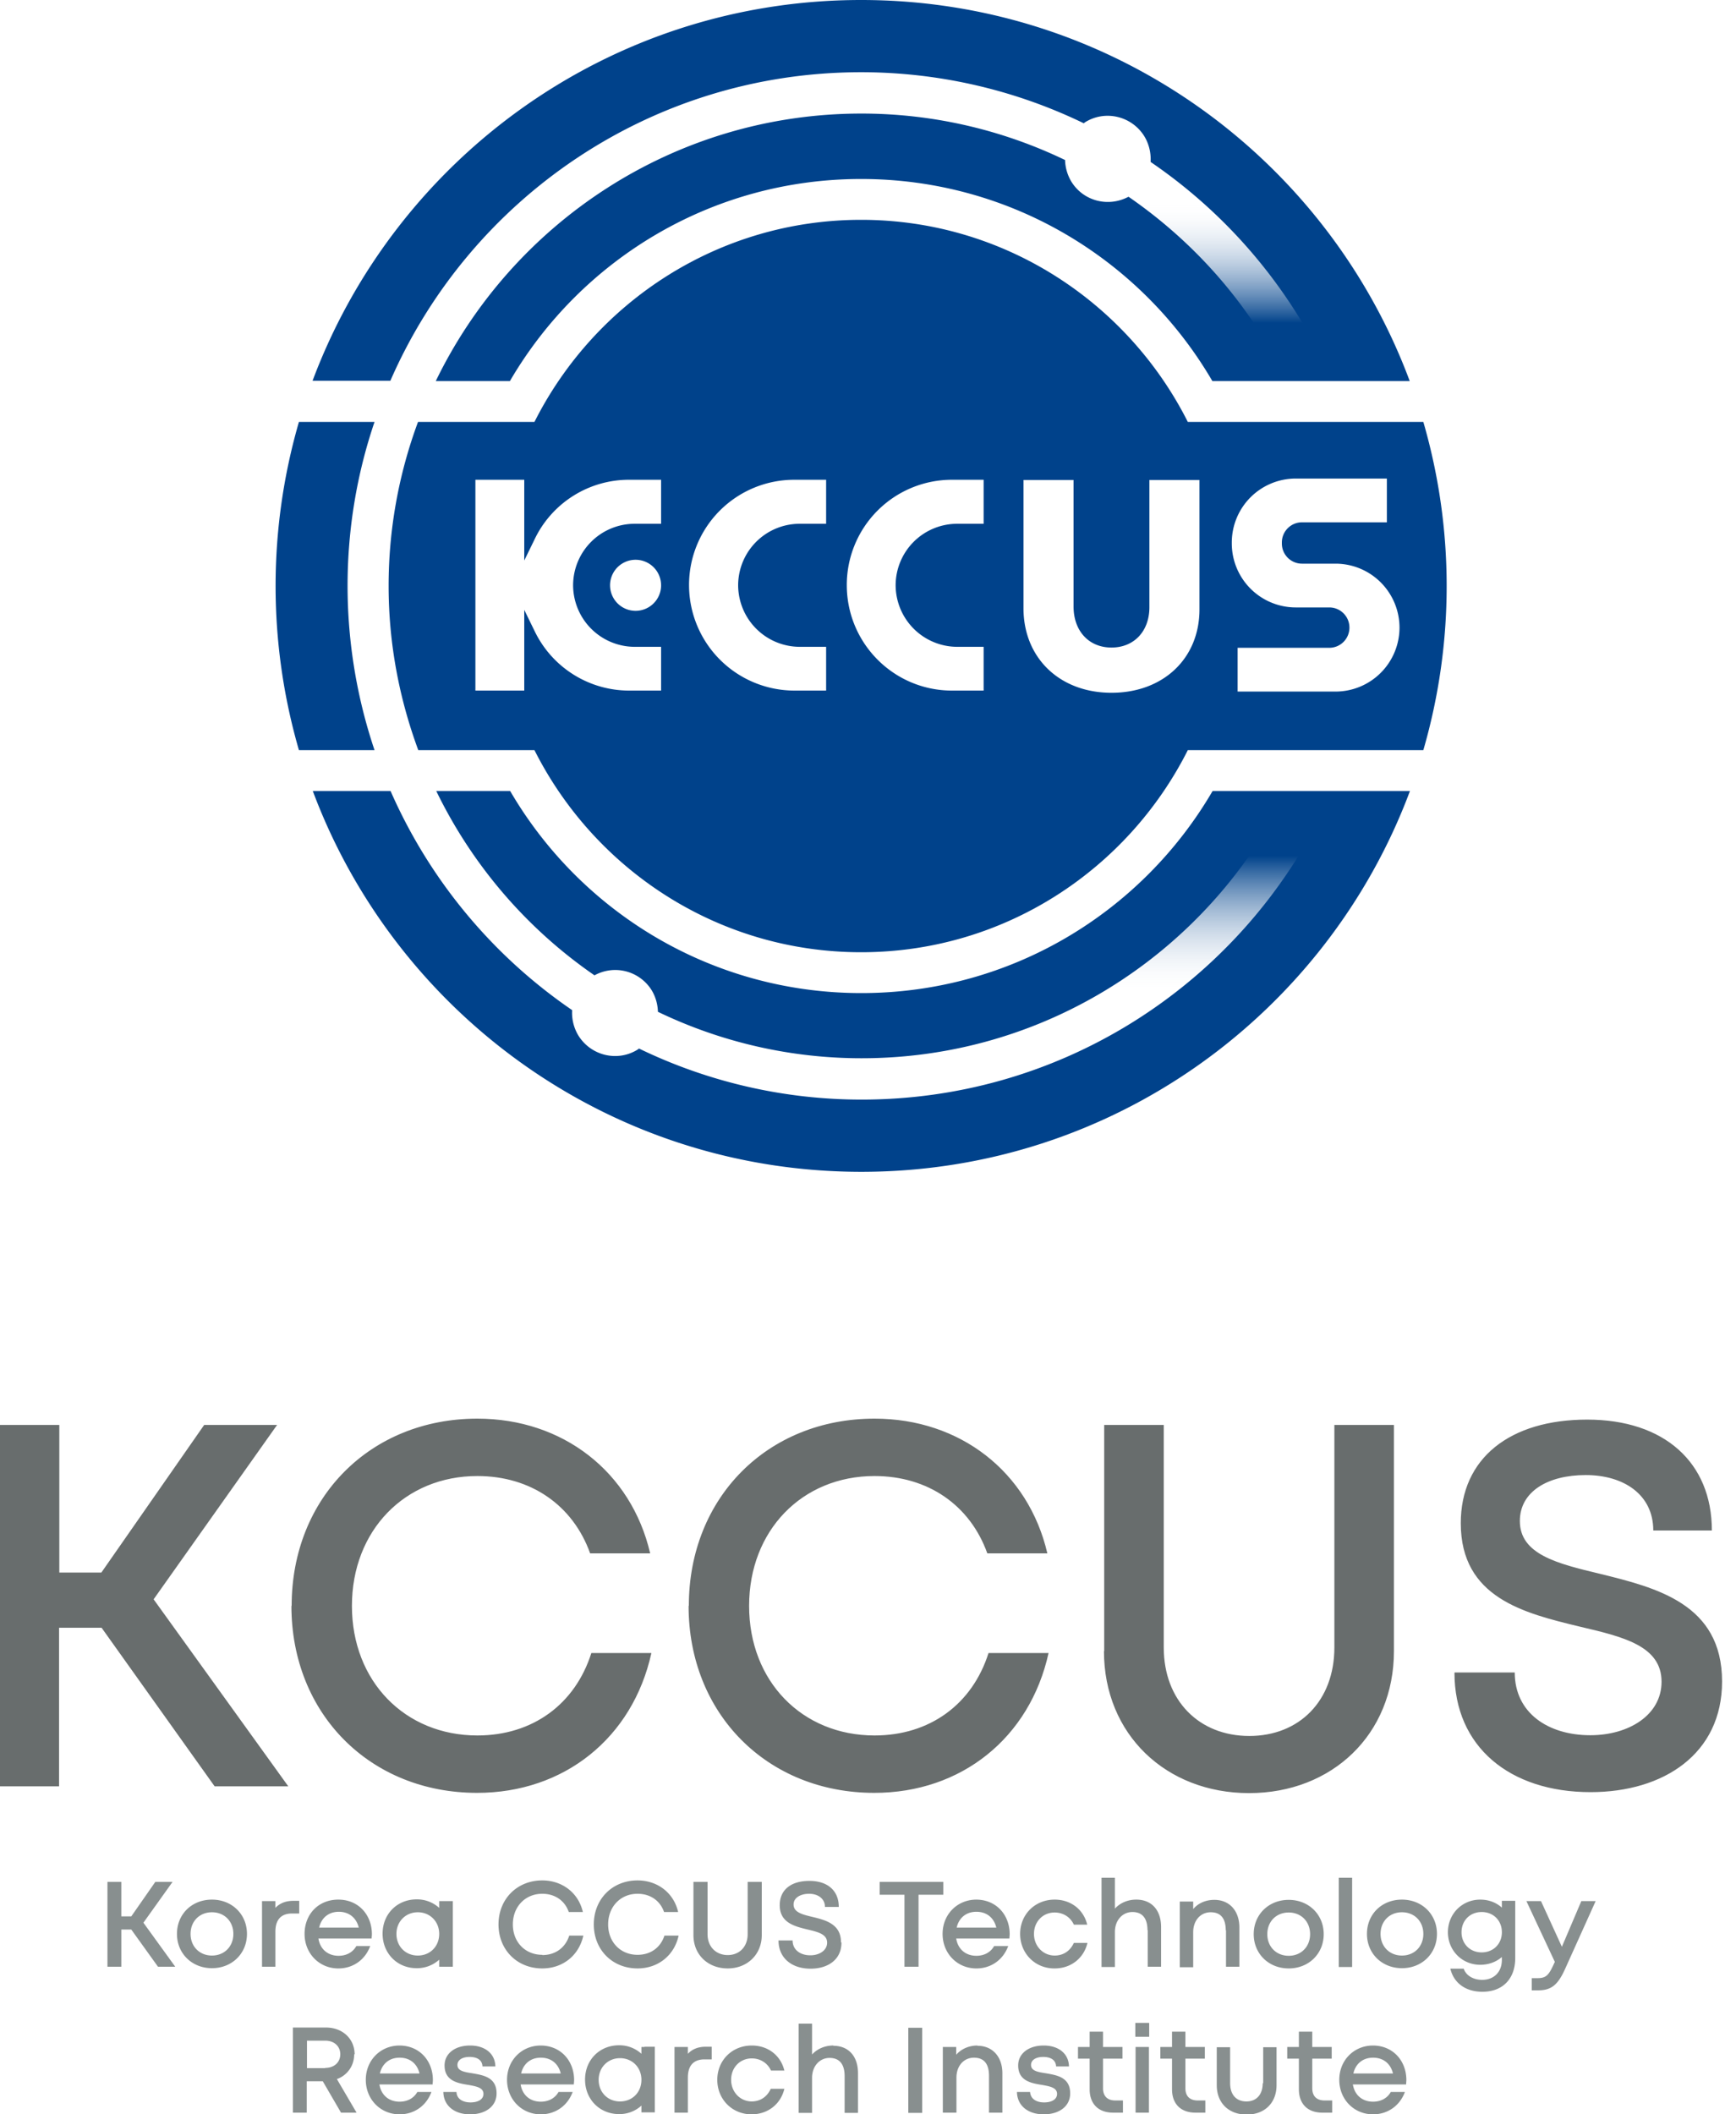 <svg width="115" height="140" fill="none" xmlns="http://www.w3.org/2000/svg"><g clip-path="url(#a)"><path d="M57.045 73.148a34.316 34.316 0 0 1-17.163-4.605l-.29-.161 1.69-2.93.29.16a30.913 30.913 0 0 0 15.473 4.155c10.853 0 20.739-5.555 26.423-14.846l.096-.16h3.897l-.258.482a34.369 34.369 0 0 1-30.158 17.889v.016Z" fill="url(#b)"/><path d="M24.811 27.936h-5.008a38.967 38.967 0 0 0 0 21.736h5.008a34.178 34.178 0 0 1-1.787-10.868c0-3.8.628-7.455 1.787-10.869ZM94.287 27.936H78.685c-3.993-7.922-12.189-13.38-21.64-13.38-9.452 0-17.647 5.458-21.64 13.38h-7.713a31.194 31.194 0 0 0-1.948 10.868c0 3.816.709 7.47 1.965 10.868h7.696c3.993 7.922 12.172 13.38 21.64 13.38 9.467 0 17.647-5.458 21.64-13.38h15.602a38.964 38.964 0 0 0 0-21.736Zm-50.493 6.746h-1.755a4.078 4.078 0 0 0-4.074 4.073 4.089 4.089 0 0 0 4.074 4.074h1.755v2.898H41.7a6.951 6.951 0 0 1-6.279-3.928l-.692-1.417v5.345h-3.237v-13.96h3.237v5.346l.692-1.417a6.923 6.923 0 0 1 6.28-3.928h2.093v2.914Zm0 4.073a1.69 1.69 0 1 1-3.381 0 1.69 1.69 0 0 1 3.38 0Zm10.932-4.073h-1.755a4.078 4.078 0 0 0-4.073 4.073 4.089 4.089 0 0 0 4.073 4.074h1.755v2.898h-2.093a6.992 6.992 0 0 1-6.988-6.988 6.968 6.968 0 0 1 6.988-6.971h2.093v2.914Zm10.434 0h-1.755a4.078 4.078 0 0 0-4.074 4.073 4.089 4.089 0 0 0 4.074 4.074h1.755v2.898h-2.093c-3.849 0-6.972-3.123-6.972-6.988a6.964 6.964 0 0 1 6.972-6.971h2.093v2.914Zm14.298 5.668c0 3.252-2.4 5.522-5.829 5.522-3.43 0-5.829-2.302-5.829-5.603v-8.485h3.317v8.372c0 1.627 1.015 2.721 2.512 2.721s2.512-1.078 2.512-2.672v-8.421h3.317v8.582-.016Zm9.033 5.442h-6.505v-2.898h6.07c.74 0 1.336-.596 1.336-1.337 0-.74-.596-1.336-1.336-1.336h-2.222a4.24 4.24 0 0 1-4.235-4.235v-.064a4.24 4.24 0 0 1 4.235-4.235h6.038v2.898h-5.62c-.74 0-1.336.596-1.336 1.337v.064c0 .74.596 1.337 1.337 1.337h2.221a4.24 4.24 0 0 1 4.235 4.234 4.24 4.24 0 0 1-4.235 4.235h.017Z" fill="#00428B"/><path d="M80.327 52.377c-4.669 8.002-13.331 13.38-23.266 13.38-9.934 0-18.597-5.378-23.266-13.38H28.9a31.532 31.532 0 0 0 10.482 12.205 2.842 2.842 0 0 1 3.784.982c.274.45.402.95.418 1.433a31.077 31.077 0 0 0 13.493 3.075c11.287 0 21.206-6.005 26.712-14.99h3.156C81.165 65.645 69.958 72.81 57.077 72.81a33.8 33.8 0 0 1-14.748-3.382c-.033.017-.049.049-.081.065-1.336.837-3.091.418-3.929-.918a2.91 2.91 0 0 1-.418-1.69 34.222 34.222 0 0 1-12.028-14.508h-5.152c5.506 14.733 19.692 25.215 36.34 25.215 16.649 0 30.834-10.482 36.34-25.215H80.328Z" fill="#00428B"/><path d="m83.564 22.832-.097-.161a31.22 31.22 0 0 0-10.949-10.692l-.29-.16 1.691-2.931.29.16a34.554 34.554 0 0 1 12.994 13.284l.257.483h-3.896v.017Z" fill="url(#c)"/><path d="M57.045 0c-16.648 0-30.833 10.482-36.34 25.215h5.153C31.106 13.187 43.086 4.782 57.044 4.782a33.851 33.851 0 0 1 14.75 3.381c.031-.016.047-.048.08-.064 1.336-.837 3.091-.419 3.928.918.322.531.451 1.127.419 1.706A34.192 34.192 0 0 1 86.929 22.51h-3.156c-2.302-3.767-5.393-6.987-9.016-9.483-1.32.708-2.979.306-3.784-.998a2.945 2.945 0 0 1-.419-1.433 31.076 31.076 0 0 0-13.492-3.076c-12.398 0-23.122 7.246-28.194 17.712h4.911c4.67-8.003 13.332-13.38 23.266-13.38 9.935 0 18.597 5.377 23.267 13.38h13.074C87.896 10.48 73.694 0 57.046 0Z" fill="#00428B"/><path d="M6.73 107.782H3.913v10.498H0V94.353h3.929v9.774h2.785l6.811-9.774h4.83l-8.179 11.545 8.92 12.382h-4.879L6.73 107.782ZM19.32 106.333c0-7.165 5.218-12.398 12.302-12.398 5.668 0 10.192 3.526 11.448 8.92h-3.977c-1.143-3.188-3.929-5.12-7.47-5.12-4.799 0-8.31 3.606-8.31 8.598 0 4.991 3.511 8.581 8.31 8.581 3.654 0 6.472-2.061 7.55-5.458h3.978c-1.24 5.619-5.78 9.258-11.545 9.258-7.085 0-12.301-5.233-12.301-12.381h.016ZM45.631 106.333c0-7.165 5.217-12.398 12.302-12.398 5.667 0 10.192 3.526 11.448 8.92h-3.977c-1.144-3.188-3.93-5.12-7.471-5.12-4.798 0-8.309 3.606-8.309 8.598 0 4.991 3.51 8.581 8.309 8.581 3.655 0 6.472-2.061 7.551-5.458h3.977c-1.24 5.619-5.78 9.258-11.544 9.258-7.085 0-12.302-5.233-12.302-12.381h.016ZM73.147 109.327V94.353h3.945v14.733c0 3.526 2.35 5.861 5.667 5.861 3.317 0 5.636-2.335 5.636-5.861V94.353h3.945v14.974c0 5.523-4.106 9.403-9.597 9.403-5.49 0-9.612-3.88-9.612-9.403h.016ZM96.366 110.744h3.977c0 2.673 2.206 4.154 5.007 4.154 2.544 0 4.718-1.336 4.718-3.542 0-2.383-2.56-2.979-5.442-3.655-3.655-.885-7.858-1.9-7.858-6.843 0-4.315 3.269-6.859 8.373-6.859 5.104 0 8.26 2.834 8.26 7.342h-3.881c0-2.383-1.964-3.67-4.476-3.67s-4.363 1.094-4.363 3.042c0 2.206 2.463 2.818 5.297 3.494 3.72.918 8.099 1.981 8.099 7.133 0 4.782-3.864 7.326-8.711 7.326-5.361 0-9.016-3.011-9.016-7.906l.016-.016Z" fill="#686D6D"/><path d="M11.432 124.607H10.29l-1.594 2.287h-.66v-2.287h-.918v5.62h.918v-2.464h.66l1.771 2.464h1.143L9.5 127.312l1.932-2.705ZM14.041 125.783c-1.336 0-2.318.966-2.318 2.27s.998 2.27 2.318 2.27 2.319-.966 2.319-2.27-.998-2.27-2.319-2.27Zm0 3.703c-.82 0-1.417-.596-1.417-1.433 0-.837.596-1.433 1.417-1.433.821 0 1.417.596 1.417 1.433 0 .837-.596 1.433-1.417 1.433ZM19.82 125.863h-.386c-.515 0-.901.161-1.191.467v-.451h-.886v4.348h.886v-2.319c0-.789.37-1.207 1.111-1.207h.467v-.838ZM23.605 128.858c-.225.403-.644.644-1.175.644-.709 0-1.224-.434-1.336-1.143h3.526c0-.096.016-.193.016-.29 0-1.272-.886-2.286-2.222-2.286-1.337 0-2.238.982-2.238 2.27s.966 2.287 2.238 2.287c.966 0 1.771-.564 2.11-1.482h-.935.016Zm-1.159-2.27c.66 0 1.16.386 1.32 1.047h-2.624c.145-.644.628-1.047 1.304-1.047ZM35.922 129.438c-1.127 0-1.949-.838-1.949-2.013 0-1.175.822-2.029 1.949-2.029.837 0 1.497.451 1.755 1.208h.934c-.29-1.272-1.369-2.093-2.69-2.093-1.674 0-2.898 1.24-2.898 2.914 0 1.675 1.224 2.914 2.899 2.914 1.352 0 2.43-.853 2.72-2.173h-.933c-.258.805-.918 1.288-1.787 1.288v-.016ZM44.021 128.15c-.257.805-.917 1.288-1.787 1.288-1.127 0-1.948-.838-1.948-2.013 0-1.175.821-2.029 1.948-2.029.837 0 1.498.451 1.755 1.208h.934c-.29-1.272-1.369-2.093-2.689-2.093-1.674 0-2.898 1.24-2.898 2.914 0 1.675 1.224 2.914 2.898 2.914 1.353 0 2.431-.853 2.721-2.173h-.934v-.016ZM48.208 130.339c1.288 0 2.254-.917 2.254-2.205v-3.527h-.934v3.462c0 .837-.547 1.385-1.32 1.385s-1.337-.548-1.337-1.385v-3.462h-.934v3.527c0 1.304.967 2.205 2.27 2.205ZM55.71 128.6c0-1.207-1.03-1.465-1.9-1.674-.676-.161-1.24-.306-1.24-.821 0-.451.468-.709 1.031-.709.564 0 1.047.306 1.047.87h.917c0-1.063-.724-1.723-1.948-1.723s-1.964.596-1.964 1.61c0 1.159.982 1.401 1.851 1.61.677.161 1.288.306 1.288.87 0 .515-.515.837-1.11.837-.66 0-1.176-.354-1.176-.982h-.934c0 1.143.854 1.868 2.126 1.868 1.143 0 2.044-.596 2.044-1.723l-.032-.033ZM60.848 130.227v-4.766h1.642v-.854h-4.218v.854h1.642v4.766h.934ZM64.68 125.783c-1.273 0-2.239.982-2.239 2.27s.966 2.287 2.239 2.287c.965 0 1.77-.564 2.109-1.482h-.934c-.226.403-.644.644-1.175.644-.709 0-1.224-.434-1.337-1.143h3.526c0-.096.016-.193.016-.29 0-1.272-.885-2.286-2.222-2.286h.017Zm-1.305 1.852c.145-.644.628-1.047 1.305-1.047.676 0 1.159.386 1.32 1.047h-2.625ZM69.865 130.34c1.078 0 1.932-.677 2.173-1.691h-.901c-.242.531-.693.837-1.272.837-.773 0-1.37-.628-1.37-1.433s.58-1.417 1.37-1.417c.563 0 1.046.306 1.272.805h.885c-.242-.998-1.079-1.658-2.157-1.658-1.305 0-2.287.982-2.287 2.27s.982 2.287 2.27 2.287h.017ZM76.03 127.796v2.431h.885v-2.625c0-1.127-.627-1.819-1.642-1.819-.58 0-1.079.225-1.417.596v-2.045h-.885v5.909h.885v-2.319c0-.773.5-1.32 1.16-1.32.66 0 .998.419.998 1.208l.016-.016ZM81.216 127.795v2.432h.885v-2.609c0-1.062-.628-1.819-1.658-1.819-.58 0-1.08.225-1.401.612v-.499h-.886v4.347h.886v-2.319c0-.773.483-1.32 1.16-1.32.675 0 .997.419.997 1.208l.017-.033ZM85.37 130.339c1.32 0 2.318-.966 2.318-2.27s-.998-2.27-2.319-2.27c-1.32 0-2.318.966-2.318 2.27s.998 2.27 2.318 2.27Zm0-3.703c.82 0 1.416.596 1.416 1.433 0 .837-.596 1.433-1.417 1.433-.82 0-1.417-.596-1.417-1.433 0-.837.596-1.433 1.417-1.433ZM89.571 124.334h-.885v5.909h.885v-5.909ZM92.871 125.783c-1.336 0-2.318.966-2.318 2.27s.998 2.27 2.318 2.27 2.319-.966 2.319-2.27-.998-2.27-2.319-2.27Zm0 3.703c-.82 0-1.417-.596-1.417-1.433 0-.837.596-1.433 1.417-1.433.822 0 1.417.596 1.417 1.433 0 .837-.596 1.433-1.417 1.433ZM104.754 125.879l-1.288 3.027-1.385-3.027h-.966l1.884 4.026-.097.209c-.322.692-.499.869-1.062.869h-.371v.806h.435c.886 0 1.32-.387 1.804-1.482l1.996-4.428h-.95ZM23.492 136.039c0-1.046-.805-1.787-1.9-1.787h-2.19v5.636h.918v-2.077h1.063l1.207 2.077h1.03l-1.303-2.222a1.71 1.71 0 0 0 1.143-1.643l.032.016Zm-1.948.902h-1.208v-1.819h1.208c.612 0 .998.386.998.901 0 .516-.386.902-.998.902v.016ZM26.47 135.444c-1.271 0-2.238.982-2.238 2.27S25.198 140 26.471 140c.966 0 1.77-.563 2.109-1.481h-.934c-.226.402-.644.644-1.175.644-.709 0-1.224-.435-1.337-1.143h3.526c0-.097.016-.193.016-.29 0-1.272-.885-2.286-2.222-2.286h.017Zm-1.304 1.851c.145-.644.628-1.046 1.305-1.046.676 0 1.159.386 1.32 1.046h-2.625ZM31.27 137.279c-.532-.08-.967-.161-.967-.547 0-.322.306-.532.805-.532.531 0 .837.226.853.628h.854c-.016-.837-.676-1.384-1.675-1.384-.998 0-1.69.531-1.69 1.32 0 1.014.853 1.175 1.578 1.288.53.097.998.177.998.596 0 .37-.37.563-.854.563-.53 0-.917-.241-.933-.692h-.87c.016.902.725 1.481 1.771 1.481 1.047 0 1.755-.547 1.755-1.384 0-1.079-.885-1.208-1.626-1.337ZM35.826 135.444c-1.272 0-2.238.982-2.238 2.27S34.554 140 35.826 140c.966 0 1.771-.563 2.11-1.481H37c-.225.402-.644.644-1.175.644-.709 0-1.224-.435-1.336-1.143h3.526c0-.097.016-.193.016-.29 0-1.272-.886-2.286-2.222-2.286h.016Zm-1.304 1.851c.145-.644.628-1.046 1.304-1.046s1.16.386 1.32 1.046h-2.624ZM42.7 135.54h-.209v.451a2.17 2.17 0 0 0-1.481-.564c-1.288 0-2.254.967-2.254 2.271 0 1.304.966 2.286 2.254 2.286a2.14 2.14 0 0 0 1.481-.563v.45h.886v-4.347h-.692l.016.016Zm-1.626 3.607c-.82 0-1.416-.612-1.416-1.433 0-.821.611-1.433 1.416-1.433.806 0 1.417.612 1.417 1.433 0 .821-.595 1.433-1.417 1.433ZM45.567 135.991v-.451h-.885v4.348h.885v-2.319c0-.789.37-1.208 1.111-1.208h.467v-.837h-.386c-.516 0-.902.161-1.192.467ZM49.802 139.147c-.773 0-1.369-.628-1.369-1.433s.58-1.417 1.369-1.417c.563 0 1.047.306 1.272.805h.886c-.242-.998-1.08-1.658-2.158-1.658-1.304 0-2.286.982-2.286 2.27s.982 2.286 2.27 2.286c1.079 0 1.932-.676 2.174-1.69h-.902c-.242.531-.693.837-1.272.837h.016ZM55.21 135.443c-.579 0-1.078.226-1.416.596v-2.045h-.886v5.91h.886v-2.319c0-.773.499-1.32 1.16-1.32.66 0 .997.418.997 1.207v2.432h.886v-2.625c0-1.127-.628-1.819-1.642-1.819l.016-.017ZM61.088 134.268h-.918v5.635h.918v-5.635ZM64.76 135.444c-.596 0-1.095.241-1.417.611v-.515h-.886v4.348h.902v-2.319c0-.773.483-1.32 1.159-1.32s.998.418.998 1.207v2.432h.886v-2.609c0-1.063-.628-1.819-1.659-1.819l.017-.016ZM69.267 137.279c-.531-.08-.966-.161-.966-.547 0-.322.306-.532.805-.532.532 0 .837.226.854.628h.853c-.016-.837-.676-1.384-1.675-1.384-.998 0-1.69.531-1.69 1.32 0 1.014.853 1.175 1.578 1.288.53.097.998.177.998.596 0 .37-.37.563-.853.563-.532 0-.902-.241-.934-.692h-.87c.016.902.725 1.481 1.771 1.481 1.047 0 1.755-.547 1.755-1.384 0-1.079-.885-1.208-1.626-1.337ZM73.069 138.277v-1.964h1.288v-.773h-1.288v-1.014h-.886v1.014h-.773v.773h.773v2.029c0 .966.58 1.546 1.546 1.546h.66v-.805h-.5c-.53 0-.82-.29-.82-.806ZM76.127 133.946h-.918v.918h.918v-.918ZM76.11 135.54h-.885v4.348h.885v-4.348ZM83.647 137.939c0 .741-.403 1.208-1.08 1.208-.675 0-1.078-.451-1.078-1.208v-2.383h-.886v2.512c0 1.176.79 1.948 1.981 1.948s1.98-.772 1.98-1.948v-2.512h-.885v2.383h-.032ZM90.957 135.444c-1.272 0-2.238.982-2.238 2.27S89.685 140 90.957 140c.966 0 1.771-.563 2.11-1.481h-.935c-.225.402-.644.644-1.175.644-.709 0-1.224-.435-1.337-1.143h3.527c0-.097.016-.193.016-.29 0-1.272-.886-2.286-2.222-2.286h.016Zm-1.304 1.851c.144-.644.628-1.046 1.304-1.046s1.16.386 1.32 1.046h-2.624ZM29.997 130.227v-4.347H29.095v.45a2.18 2.18 0 0 0-1.497-.563c-1.288 0-2.254.966-2.254 2.27s.966 2.286 2.254 2.286a2.18 2.18 0 0 0 1.497-.563v.467h.902Zm-2.319-.741c-.82 0-1.416-.612-1.416-1.433 0-.821.611-1.433 1.416-1.433.805 0 1.417.612 1.417 1.433 0 .821-.595 1.433-1.417 1.433ZM99.49 125.88v.434c-.37-.338-.869-.531-1.432-.531-1.208 0-2.142.95-2.142 2.158 0 1.207.934 2.157 2.142 2.157.563 0 1.062-.193 1.432-.515v.193c0 .821-.547 1.32-1.304 1.32-.547 0-1.062-.257-1.223-.74h-.886c.225.95 1.014 1.529 2.125 1.529 1.337 0 2.174-.853 2.174-2.238v-3.784h-.886v.017Zm-1.336 3.397c-.773 0-1.336-.564-1.336-1.336 0-.773.563-1.337 1.336-1.337.773 0 1.337.564 1.337 1.337 0 .772-.564 1.336-1.337 1.336ZM78.526 138.277v-1.964h1.288v-.773h-1.288v-1.014h-.886v1.014h-.773v.773h.773v2.029c0 .966.58 1.546 1.546 1.546h.66v-.805h-.5c-.53 0-.82-.29-.82-.806ZM86.93 138.277v-1.964h1.288v-.773H86.93v-1.014h-.886v1.014h-.772v.773h.772v2.029c0 .966.58 1.546 1.546 1.546h.66v-.805h-.499c-.531 0-.821-.29-.821-.806Z" fill="#888F8F"/></g><defs><linearGradient id="b" x1="63.534" y1="56.081" x2="63.534" y2="67.883" gradientUnits="userSpaceOnUse"><stop offset=".05" stop-color="#00428B"/><stop offset=".82" stop-color="#fff" stop-opacity="0"/></linearGradient><linearGradient id="c" x1="79.861" y1="21.399" x2="79.861" y2="13.332" gradientUnits="userSpaceOnUse"><stop stop-color="#00428B"/><stop offset="1" stop-color="#fff" stop-opacity="0"/></linearGradient><clipPath id="a"><path fill="#fff" d="M0 0h114.109v140H0z"/></clipPath></defs></svg>